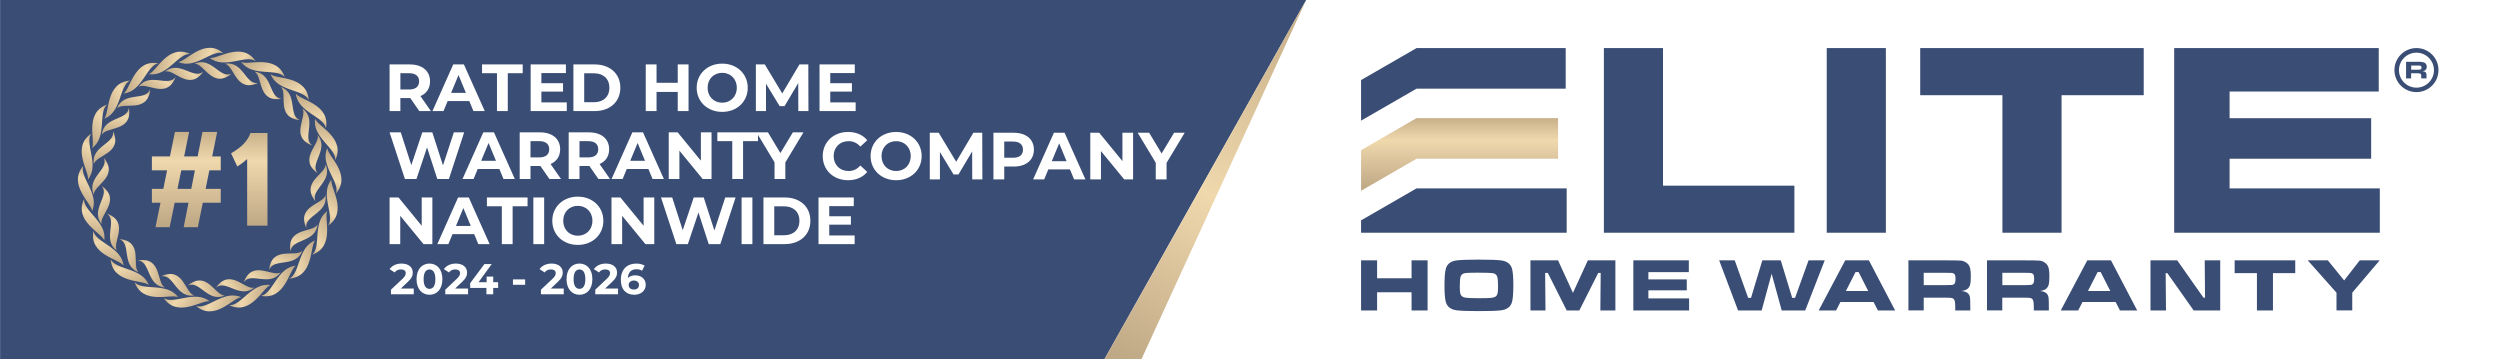 <?xml version="1.0" encoding="UTF-8"?>
<!DOCTYPE svg PUBLIC "-//W3C//DTD SVG 1.1//EN" "http://www.w3.org/Graphics/SVG/1.1/DTD/svg11.dtd">
<!-- Creator: CorelDRAW 2019 (64-Bit) -->
<svg xmlns="http://www.w3.org/2000/svg" xml:space="preserve" width="32.63in" height="4.688in" version="1.1" style="shape-rendering:geometricPrecision; text-rendering:geometricPrecision; image-rendering:optimizeQuality; fill-rule:evenodd; clip-rule:evenodd"
viewBox="0 0 21974.79 3157.4"
 xmlns:xlink="http://www.w3.org/1999/xlink">
 <defs>
  <style type="text/css">
   <![CDATA[
    .fil0 {fill:white}
    .fil1 {fill:#3A4D75;fill-rule:nonzero}
    .fil52 {fill:white;fill-rule:nonzero}
    .fil47 {fill:url(#id0);fill-rule:nonzero}
    .fil50 {fill:url(#id1);fill-rule:nonzero}
    .fil45 {fill:url(#id2);fill-rule:nonzero}
    .fil41 {fill:url(#id3);fill-rule:nonzero}
    .fil46 {fill:url(#id4);fill-rule:nonzero}
    .fil25 {fill:url(#id5);fill-rule:nonzero}
    .fil12 {fill:url(#id6);fill-rule:nonzero}
    .fil44 {fill:url(#id7);fill-rule:nonzero}
    .fil49 {fill:url(#id8);fill-rule:nonzero}
    .fil43 {fill:url(#id9);fill-rule:nonzero}
    .fil4 {fill:url(#id10);fill-rule:nonzero}
    .fil19 {fill:url(#id11);fill-rule:nonzero}
    .fil48 {fill:url(#id12);fill-rule:nonzero}
    .fil23 {fill:url(#id13);fill-rule:nonzero}
    .fil8 {fill:url(#id14);fill-rule:nonzero}
    .fil39 {fill:url(#id15);fill-rule:nonzero}
    .fil37 {fill:url(#id16);fill-rule:nonzero}
    .fil53 {fill:url(#id17);fill-rule:nonzero}
    .fil10 {fill:url(#id18);fill-rule:nonzero}
    .fil35 {fill:url(#id19);fill-rule:nonzero}
    .fil28 {fill:url(#id20);fill-rule:nonzero}
    .fil6 {fill:url(#id21);fill-rule:nonzero}
    .fil7 {fill:url(#id22);fill-rule:nonzero}
    .fil16 {fill:url(#id23);fill-rule:nonzero}
    .fil2 {fill:url(#id24);fill-rule:nonzero}
    .fil27 {fill:url(#id25);fill-rule:nonzero}
    .fil29 {fill:url(#id26);fill-rule:nonzero}
    .fil5 {fill:url(#id27);fill-rule:nonzero}
    .fil34 {fill:url(#id28);fill-rule:nonzero}
    .fil17 {fill:url(#id29);fill-rule:nonzero}
    .fil15 {fill:url(#id30);fill-rule:nonzero}
    .fil21 {fill:url(#id31);fill-rule:nonzero}
    .fil14 {fill:url(#id32);fill-rule:nonzero}
    .fil13 {fill:url(#id33);fill-rule:nonzero}
    .fil30 {fill:url(#id34);fill-rule:nonzero}
    .fil31 {fill:url(#id35);fill-rule:nonzero}
    .fil40 {fill:url(#id36);fill-rule:nonzero}
    .fil32 {fill:url(#id37);fill-rule:nonzero}
    .fil18 {fill:url(#id38);fill-rule:nonzero}
    .fil42 {fill:url(#id39);fill-rule:nonzero}
    .fil9 {fill:url(#id40);fill-rule:nonzero}
    .fil3 {fill:url(#id41);fill-rule:nonzero}
    .fil24 {fill:url(#id42);fill-rule:nonzero}
    .fil22 {fill:url(#id43);fill-rule:nonzero}
    .fil36 {fill:url(#id44);fill-rule:nonzero}
    .fil33 {fill:url(#id45);fill-rule:nonzero}
    .fil11 {fill:url(#id46);fill-rule:nonzero}
    .fil20 {fill:url(#id47);fill-rule:nonzero}
    .fil26 {fill:url(#id48);fill-rule:nonzero}
    .fil38 {fill:url(#id49);fill-rule:nonzero}
    .fil51 {fill:url(#id50);fill-rule:nonzero}
   ]]>
  </style>
  <linearGradient id="id0" gradientUnits="userSpaceOnUse" x1="2119.17" y1="2606.63" x2="1797.2" y2="2477.56">
   <stop offset="0" style="stop-opacity:1; stop-color:#BDA784"/>
   <stop offset="0.678" style="stop-opacity:1; stop-color:#F0D8AD"/>
   <stop offset="1" style="stop-opacity:1; stop-color:#C4AD87"/>
  </linearGradient>
  <linearGradient id="id1" gradientUnits="userSpaceOnUse" xlink:href="#id0" x1="1708.76" y1="554.24" x2="1969.35" y2="456.05">
  </linearGradient>
  <linearGradient id="id2" gradientUnits="userSpaceOnUse" xlink:href="#id0" x1="1308.97" y1="657.43" x2="1653.37" y2="698.77">
  </linearGradient>
  <linearGradient id="id3" gradientUnits="userSpaceOnUse" xlink:href="#id0" x1="1088.7" y1="826.88" x2="1432.07" y2="777.67">
  </linearGradient>
  <linearGradient id="id4" gradientUnits="userSpaceOnUse" xlink:href="#id0" x1="1448.16" y1="623.73" x2="1674.46" y2="461.44">
  </linearGradient>
  <linearGradient id="id5" gradientUnits="userSpaceOnUse" xlink:href="#id0" x1="814.44" y1="1855.49" x2="943.52" y2="1533.52">
  </linearGradient>
  <linearGradient id="id6" gradientUnits="userSpaceOnUse" xlink:href="#id0" x1="2472.3" y1="759.81" x2="2725.99" y2="874.65">
  </linearGradient>
  <linearGradient id="id7" gradientUnits="userSpaceOnUse" xlink:href="#id0" x1="2236.59" y1="2533.67" x2="2010.29" y2="2695.96">
  </linearGradient>
  <linearGradient id="id8" gradientUnits="userSpaceOnUse" xlink:href="#id0" x1="1565.59" y1="550.76" x2="1887.55" y2="679.84">
  </linearGradient>
  <linearGradient id="id9" gradientUnits="userSpaceOnUse" xlink:href="#id0" x1="2375.79" y1="2499.97" x2="2031.38" y2="2458.62">
  </linearGradient>
  <linearGradient id="id10" gradientUnits="userSpaceOnUse" xlink:href="#id0" x1="1978.46" y1="554.56" x2="2255.59" y2="527.17">
  </linearGradient>
  <linearGradient id="id11" gradientUnits="userSpaceOnUse" xlink:href="#id0" x1="2763.65" y1="1045.29" x2="2722.3" y2="1389.69">
  </linearGradient>
  <linearGradient id="id12" gradientUnits="userSpaceOnUse" xlink:href="#id0" x1="1976" y1="2603.16" x2="1715.41" y2="2701.35">
  </linearGradient>
  <linearGradient id="id13" gradientUnits="userSpaceOnUse" xlink:href="#id0" x1="2870.31" y1="1301.91" x2="2741.24" y2="1623.87">
  </linearGradient>
  <linearGradient id="id14" gradientUnits="userSpaceOnUse" xlink:href="#id0" x1="2238.89" y1="624.68" x2="2513.66" y2="669.94">
  </linearGradient>
  <linearGradient id="id15" gradientUnits="userSpaceOnUse" xlink:href="#id0" x1="2596.05" y1="2330.52" x2="2252.69" y2="2379.72">
  </linearGradient>
  <linearGradient id="id16" gradientUnits="userSpaceOnUse" xlink:href="#id0" x1="919.8" y1="1047.56" x2="1238.73" y2="911.16">
  </linearGradient>
  <linearGradient id="id17" gradientUnits="userSpaceOnUse" x1="9709.68" y1="3157.4" x2="11371.24" y2="0">
   <stop offset="0" style="stop-opacity:1; stop-color:#BDA784"/>
   <stop offset="0.478" style="stop-opacity:1; stop-color:#F0D8AD"/>
   <stop offset="1" style="stop-opacity:1; stop-color:#C4AD87"/>
  </linearGradient>
  <linearGradient id="id18" gradientUnits="userSpaceOnUse" xlink:href="#id0" x1="1445.86" y1="2532.72" x2="1171.09" y2="2487.45">
  </linearGradient>
  <linearGradient id="id19" gradientUnits="userSpaceOnUse" xlink:href="#id0" x1="2764.96" y1="2109.84" x2="2446.03" y2="2246.23">
  </linearGradient>
  <linearGradient id="id20" gradientUnits="userSpaceOnUse" xlink:href="#id0" x1="2866.52" y1="1714.78" x2="2893.91" y2="1991.91">
  </linearGradient>
  <linearGradient id="id21" gradientUnits="userSpaceOnUse" xlink:href="#id0" x1="1706.29" y1="2602.84" x2="1429.17" y2="2630.23">
  </linearGradient>
  <linearGradient id="id22" gradientUnits="userSpaceOnUse" xlink:href="#id0" x1="2116.64" y1="550.09" x2="2330.93" y2="822.85">
  </linearGradient>
  <linearGradient id="id23" gradientUnits="userSpaceOnUse" xlink:href="#id0" x1="2662.78" y1="950.75" x2="2878.11" y2="1127.34">
  </linearGradient>
  <linearGradient id="id24" gradientUnits="userSpaceOnUse" xlink:href="#id0" x1="11922.52" y1="1672" x2="11922.52" y2="1022.91">
  </linearGradient>
  <linearGradient id="id25" gradientUnits="userSpaceOnUse" xlink:href="#id0" x1="2906.93" y1="1577.39" x2="2698.92" y2="1854.98">
  </linearGradient>
  <linearGradient id="id26" gradientUnits="userSpaceOnUse" xlink:href="#id0" x1="777.83" y1="1580.01" x2="985.84" y2="1302.42">
  </linearGradient>
  <linearGradient id="id27" gradientUnits="userSpaceOnUse" xlink:href="#id0" x1="1843.69" y1="2643.25" x2="1566.1" y2="2435.24">
  </linearGradient>
  <linearGradient id="id28" gradientUnits="userSpaceOnUse" xlink:href="#id0" x1="888.36" y1="1182.18" x2="933.62" y2="907.41">
  </linearGradient>
  <linearGradient id="id29" gradientUnits="userSpaceOnUse" xlink:href="#id0" x1="1090.56" y1="2332.37" x2="1041.35" y2="1989.01">
  </linearGradient>
  <linearGradient id="id30" gradientUnits="userSpaceOnUse" xlink:href="#id0" x1="2594.2" y1="825.02" x2="2643.4" y2="1168.39">
  </linearGradient>
  <linearGradient id="id31" gradientUnits="userSpaceOnUse" xlink:href="#id0" x1="921.11" y1="2112.11" x2="962.45" y2="1767.7">
  </linearGradient>
  <linearGradient id="id32" gradientUnits="userSpaceOnUse" xlink:href="#id0" x1="1212.46" y1="2397.59" x2="958.76" y2="2282.75">
  </linearGradient>
  <linearGradient id="id33" gradientUnits="userSpaceOnUse" xlink:href="#id0" x1="1311.24" y1="2501.28" x2="1174.84" y2="2182.35">
  </linearGradient>
  <linearGradient id="id34" gradientUnits="userSpaceOnUse" xlink:href="#id0" x1="818.24" y1="1442.61" x2="790.85" y2="1165.49">
  </linearGradient>
  <linearGradient id="id35" gradientUnits="userSpaceOnUse" xlink:href="#id0" x1="2870.99" y1="1852.96" x2="2598.23" y2="2067.25">
  </linearGradient>
  <linearGradient id="id36" gradientUnits="userSpaceOnUse" xlink:href="#id0" x1="2470.33" y1="2399.1" x2="2293.74" y2="2614.43">
  </linearGradient>
  <linearGradient id="id37" gradientUnits="userSpaceOnUse" xlink:href="#id0" x1="2796.4" y1="1975.21" x2="2751.13" y2="2249.98">
  </linearGradient>
  <linearGradient id="id38" gradientUnits="userSpaceOnUse" xlink:href="#id0" x1="1021.98" y1="2206.65" x2="806.65" y2="2030.06">
  </linearGradient>
  <linearGradient id="id39" gradientUnits="userSpaceOnUse" xlink:href="#id0" x1="1214.43" y1="758.3" x2="1391.02" y2="542.97">
  </linearGradient>
  <linearGradient id="id40" gradientUnits="userSpaceOnUse" xlink:href="#id0" x1="1568.12" y1="2607.31" x2="1353.82" y2="2334.55">
  </linearGradient>
  <linearGradient id="id41" gradientUnits="userSpaceOnUse" xlink:href="#id0" x1="1841.07" y1="514.15" x2="2118.66" y2="722.16">
  </linearGradient>
  <linearGradient id="id42" gradientUnits="userSpaceOnUse" xlink:href="#id0" x1="2866.84" y1="1445.08" x2="2965.03" y2="1705.67">
  </linearGradient>
  <linearGradient id="id43" gradientUnits="userSpaceOnUse" xlink:href="#id0" x1="887.41" y1="1972.91" x2="725.12" y2="1746.61">
  </linearGradient>
  <linearGradient id="id44" gradientUnits="userSpaceOnUse" xlink:href="#id0" x1="2661.27" y1="2208.62" x2="2546.43" y2="2462.31">
  </linearGradient>
  <linearGradient id="id45" gradientUnits="userSpaceOnUse" xlink:href="#id0" x1="813.76" y1="1304.44" x2="1086.53" y2="1090.14">
  </linearGradient>
  <linearGradient id="id46" gradientUnits="userSpaceOnUse" xlink:href="#id0" x1="2373.52" y1="656.12" x2="2509.91" y2="975.05">
  </linearGradient>
  <linearGradient id="id47" gradientUnits="userSpaceOnUse" xlink:href="#id0" x1="2797.35" y1="1184.48" x2="2959.64" y2="1410.78">
  </linearGradient>
  <linearGradient id="id48" gradientUnits="userSpaceOnUse" xlink:href="#id0" x1="817.92" y1="1712.32" x2="719.73" y2="1451.73">
  </linearGradient>
  <linearGradient id="id49" gradientUnits="userSpaceOnUse" xlink:href="#id0" x1="1023.49" y1="948.78" x2="1138.33" y2="695.08">
  </linearGradient>
  <linearGradient id="id50" gradientUnits="userSpaceOnUse" xlink:href="#id0" x1="1310.07" y1="1990.9" x2="1310.07" y2="1139.77">
  </linearGradient>
 </defs>
 <g id="Layer_x0020_1">
  <rect class="fil0" x="-0" y="-0" width="21974.79" height="3157.4"/>
  <polygon class="fil1" points="-0,0 11481.25,0 9707.83,3157.4 -0,3157.4 "/>
  <g id="_2363251527216">
   <path class="fil1" d="M21434.87 616.14c0,-107.02 -86.56,-193.56 -193.56,-193.56 -107.02,0 -193.56,86.56 -193.56,193.56 0,107.03 86.55,193.56 193.56,193.56 107.02,0 193.56,-86.56 193.56,-193.56zm-119.31 -63.15c-11.12,-6.43 -29.81,-9.93 -56.72,-9.93l-108.77 0 0 146.19 44.43 0 0 -45.04 57.3 0c10.54,0 18.14,1.17 23.38,3.52 5.27,2.33 8.18,7.02 8.18,12.87l0 28.65 46.2 0 0 -33.34c0,-9.35 -2.91,-16.36 -9.35,-21.63 -6.43,-5.27 -15.78,-7.6 -28.07,-7.6 12.87,-1.16 22.8,-5.85 29.82,-12.87 7.02,-7.02 9.93,-15.78 9.93,-25.15 0,-16.95 -5.85,-29.23 -16.95,-35.67l0.6 0zm-60.82 22.82c13.45,0 22.22,1.16 25.73,4.1 3.52,2.91 5.27,7.6 5.27,14.62 0,7.6 -2.33,12.28 -7.02,15.2 -4.69,2.33 -13.45,3.52 -26.32,3.52l-57.3 0 0 -37.42 60.24 0 0 0 -0.6 -0.02zm-167.24 40.93c0,-84.79 69,-153.79 153.79,-153.79 84.79,0 153.79,69 153.79,153.79 0,84.78 -69,153.79 -153.79,153.79 -84.78,0 -153.79,-69 -153.79,-153.79z"/>
   <path class="fil1" d="M19111.54 422.58l1798.18 0 0 381.87 -1311.07 0 0 234.49 1244.42 0 0 356.71 -1244.42 0 0 260.23 1320.44 0 0 390.05 -1807.55 0 0 -1623.35zm-6660.05 356.71l1311.07 0 0 -356.71 -1311.07 0 -487.7 281.28 0 356.71 487.7 -281.28zm1320.41 876.59l-1320.44 0 -487.7 281.28 0 108.77 1807.55 0 0 -390.05 0 0 0.58 0zm326.32 -1233.3l519.87 0 0 1209.33 1154.95 0 0 414.02 -1674.8 0 0 -1623.35 0 0 -0.02 0zm2478.88 0l0 1623.35 -519.87 0 0 -1623.35 519.87 0zm301.75 0l1964.86 0 0 414.02 -722.19 0 0 1209.33 -519.87 0 0 -1209.33 -722.77 0 0 -414.02 0 0 -0.02 0z"/>
   <polygon class="fil2" points="12450.91,1395.65 13695.31,1395.65 13695.31,1038.36 12450.91,1038.36 11963.77,1320.22 11963.77,1676.93 "/>
   <path class="fil1" d="M11963.77 2288.63l140.94 0 0 157.31 302.91 0 0 -157.31 140.94 0 0 440.33 -140.94 0 0 -159.64 -302.91 0 0 159.64 -140.94 0 0 -440.33zm1036.24 -6.43c95.32,0 160.22,2.33 195.91,7.02 51.47,7.02 83.04,31.59 94.74,73.11 8.18,28.65 11.7,77.18 11.7,146.19 0,69 -4.1,117.54 -11.7,146.19 -11.7,42.1 -43.27,66.09 -94.74,73.11 -35.67,4.68 -100.59,7.02 -194.72,7.02 -95.9,0 -161.41,-2.33 -197.66,-7.02 -51.47,-7.02 -83.04,-31.59 -94.74,-73.11 -8.18,-28.65 -11.7,-78.35 -11.7,-149.12 0,-67.25 4.1,-115.21 11.7,-143.27 11.7,-42.1 43.27,-66.67 94.74,-73.1 35.67,-4.68 101.17,-7.02 195.91,-7.02l0 0 0.56 0.02zm0.58 114.6c-71.33,0 -114.04,1.75 -128.66,5.27 -16.37,4.1 -27.48,14.03 -32.75,28.65 -5.27,15.2 -7.6,44.43 -7.6,89.47 0,26.9 1.17,46.2 4.1,58.49 5.27,22.22 21.63,35.08 48.53,38.6 19.89,2.33 58.49,4.1 116.37,4.1 53.8,0 90.05,-1.17 107.61,-2.91 17.55,-1.75 31,-6.43 39.77,-12.87 7.6,-5.85 12.87,-14.61 15.78,-26.32 2.91,-11.7 4.1,-31 4.1,-57.88 0,-31.59 -1.17,-54.97 -2.91,-69.59 -2.33,-14.62 -5.85,-25.74 -11.7,-33.34 -7.02,-9.35 -18.72,-15.2 -35.08,-17.55 -16.36,-2.33 -55.55,-3.52 -118.12,-3.52l0 0 0.56 -0.6zm451.45 -108.17l243.28 0 130.99 285.96 130.99 -285.96 242.09 0 0 440.33 -132.15 0 2.91 -329.81 -21.63 0 -166.07 329.81 -111.1 0 -166.07 -329.81 -23.38 0 2.91 329.81 -132.15 0 0 -440.33 0 0 -0.6 0zm905.23 0l487.7 0 0 103.5 -355.55 0 0 63.73 337.41 0 0 96.49 -337.41 0 0 70.75 357.88 0 0 105.84 -490.06 0 0 -440.33 0 0 0.02 0.02zm754.36 0l136.84 0 118.12 329.81 25.15 0 99.42 -329.81 161.99 0 100.59 329.81 25.15 0 118.7 -329.81 142.11 0 -171.34 440.33 -207.01 0 -88.3 -322.79 -87.72 322.79 -207.59 0 -166.07 -440.33 0 0 -0.05 0zm1395.29 440.33l-38.02 -74.27 -291.23 0 -38.02 74.27 -153.2 0 233.32 -440.33 208.17 0 230.41 440.33 -152.04 0 0 0 0.61 0zm-84.81 -170.76l-84.79 -166.66 -26.9 0 -84.79 166.66 196.49 0 -0.02 0zm353.22 170.76l0 -440.33 323.96 0c76.02,0 121.64,1.16 136.84,2.33 15.2,1.17 29.81,6.43 43.85,15.2 16.95,9.93 28.07,23.96 34.5,41.52 6.43,17.55 9.35,45.62 9.35,83.62 0,32.17 -1.75,55.55 -5.85,70.75 -4.1,15.2 -11.7,26.9 -22.22,36.25 -11.7,9.93 -29.82,16.36 -53.8,19.89 28.07,2.33 48.54,10.54 60.82,24.57 7.02,8.18 11.7,18.72 13.45,30.4 1.75,12.28 2.91,36.83 2.91,74.85l0 40.93 -132.15 0 0 -23.38c0,-24.57 -1.17,-42.1 -2.91,-52.64 -1.75,-10.54 -5.27,-18.72 -9.93,-23.96 -4.68,-5.27 -11.7,-8.18 -20.47,-9.93 -8.77,-1.17 -26.9,-2.33 -54.97,-2.33l-188.89 0 0 111.68 -133.92 0 0 0 -0.56 0.58zm133.9 -222.23l188.89 0c32.75,-0.58 52.64,-1.17 59.07,-1.75 6.43,-0.58 11.7,-2.33 16.36,-5.27 5.85,-3.52 9.93,-8.77 12.29,-16.37 2.33,-7.02 3.52,-18.14 3.52,-32.75 0,-14.03 -1.16,-25.15 -4.1,-32.17 -2.91,-7.02 -7.6,-12.28 -14.03,-15.2 -4.68,-2.33 -10.54,-3.52 -16.95,-4.1 -6.43,-0.58 -25.15,-0.58 -56.14,-1.17l-188.29 0 0 108.19 0 0 -0.63 0.58zm556.71 222.23l0 -440.33 323.96 0c76.02,0 121.64,1.16 136.84,2.33 15.2,1.17 29.82,6.43 43.85,15.2 16.95,9.93 28.07,23.96 34.5,41.52 6.43,17.55 9.35,45.62 9.35,83.62 0,32.17 -1.75,55.55 -5.85,70.75 -4.1,15.2 -11.7,26.9 -22.22,36.25 -11.7,9.93 -29.81,16.36 -53.8,19.89 28.07,2.33 48.53,10.54 60.82,24.57 7.02,8.18 11.7,18.72 13.45,30.4 1.75,12.28 2.91,36.83 2.91,74.85l0 40.93 -132.15 0 0 -23.38c0,-24.57 -1.17,-42.1 -2.92,-52.64 -1.75,-10.54 -5.27,-18.72 -9.93,-23.96 -4.68,-5.27 -11.7,-8.18 -20.47,-9.93 -8.77,-1.17 -26.9,-2.33 -54.97,-2.33l-188.89 0 0 111.68 -134.51 0 0 0 0.02 0.58zm134.51 -222.23l188.89 0c32.75,-0.58 52.64,-1.17 59.07,-1.75 6.43,-0.58 11.7,-2.33 16.36,-5.27 5.85,-3.52 9.93,-8.77 12.29,-16.37 2.33,-7.02 3.52,-18.14 3.52,-32.75 0,-14.03 -1.17,-25.15 -4.1,-32.17 -2.33,-7.02 -7.02,-12.28 -14.03,-15.2 -4.68,-2.33 -10.54,-3.52 -16.95,-4.1 -6.43,-0.58 -25.15,-0.58 -56.14,-1.17l-188.29 0 0 108.19 0 0 -0.63 0.58zm1034.48 222.23l-38.02 -74.27 -291.23 0 -38.02 74.27 -153.2 0 233.32 -440.33 208.17 0 230.41 440.33 -152.04 0 0.61 0zm-84.79 -170.76l-84.78 -166.66 -26.9 0 -84.78 166.66 196.49 0 -0.02 0zm353.2 -269.57l235.07 0 230.41 328.06 14.03 0 -2.91 -328.06 136.25 0 0 440.33 -233.32 0 -231.58 -328.06 -14.62 0 2.91 328.06 -136.25 0 0 -440.33 0 0zm739.75 0l532.74 0 0 112.27 -195.91 0 0 328.06 -140.94 0 0 -328.06 -195.91 0 0 -112.27 0.02 0zm642.68 0l176.61 0 143.27 176.61 137.42 -176.61 174.86 0 -240.93 284.19 0 155.56 -138.59 0 0 -155.56 -252.63 -284.19 0 0 -0.02 0z"/>
  </g>
  <g id="_2375267760768">
   <g>
    <path class="fil3" d="M2246.51 537.78c-84.22,-62.9 -276.31,76.03 -404.13,-29.78 67.08,16.92 281.25,-150.6 404.13,29.78z"/>
    <path class="fil4" d="M2268.85 728.65c-113.56,21.4 -127.84,-192.98 -291.98,-168.69 84.76,20.28 93.43,259.32 291.98,168.69z"/>
   </g>
   <g>
    <path class="fil5" d="M1438.25 2619.62c84.22,62.9 276.31,-76.03 404.13,29.78 -67.08,-16.92 -281.25,150.6 -404.13,-29.78z"/>
    <path class="fil6" d="M1415.91 2428.75c113.56,-21.4 127.84,192.98 291.98,168.69 -84.76,-20.28 -93.43,-259.32 -291.98,-168.69z"/>
   </g>
   <g>
    <g>
     <path class="fil7" d="M2502.15 677.84c-65.07,-82.56 -286.57,1.92 -382.65,-133.36 60.42,33.71 310.64,-72.67 382.65,133.36z"/>
     <path class="fil8" d="M2474.32 867.99c-115.23,-8.72 -73.54,-219.49 -238.37,-238.51 76.62,41.52 23.13,274.66 238.37,238.51z"/>
    </g>
    <g>
     <path class="fil9" d="M1182.61 2479.55c65.07,82.56 286.57,-1.92 382.65,133.36 -60.42,-33.71 -310.64,72.67 -382.65,-133.36z"/>
     <path class="fil10" d="M1210.43 2289.4c115.23,8.72 73.54,219.49 238.37,238.51 -76.62,-41.52 -23.13,-274.66 -238.37,-238.51z"/>
    </g>
   </g>
   <g>
    <g>
     <path class="fil11" d="M2712.83 879.3c-41.48,-96.58 -277.3,-72.31 -335.1,-227.85 49.63,48.2 318.87,10.21 335.1,227.85z"/>
     <path class="fil12" d="M2636.73 1055.77c-109.04,-38.25 -14.22,-231.04 -168.52,-292.08 63.27,59.94 -48.75,271.29 168.52,292.08z"/>
    </g>
    <g>
     <path class="fil13" d="M971.93 2278.1c41.48,96.58 277.3,72.31 335.1,227.85 -49.63,-48.2 -318.87,-10.21 -335.1,-227.85z"/>
     <path class="fil14" d="M1048.02 2101.63c109.04,38.25 14.22,231.04 168.52,292.08 -63.27,-59.94 48.75,-271.29 -168.52,-292.08z"/>
    </g>
   </g>
   <g>
    <g>
     <path class="fil15" d="M2864.18 1128.42c-15.07,-104.03 -249.14,-141.62 -264.71,-306.82 35.47,59.4 305.36,92.38 264.71,306.82z"/>
     <path class="fil16" d="M2745.01 1279.18c-95.43,-65.17 46.06,-226.85 -87.18,-325.74 45.6,74.27 -117.3,249.43 87.18,325.74z"/>
    </g>
    <g>
     <path class="fil17" d="M820.57 2028.98c15.07,104.03 249.14,141.62 264.71,306.82 -35.47,-59.4 -305.36,-92.38 -264.71,-306.82z"/>
     <path class="fil18" d="M939.74 1878.21c95.43,65.17 -46.06,226.85 87.18,325.74 -45.6,-74.27 117.3,-249.43 -87.18,-325.74z"/>
    </g>
   </g>
   <g>
    <g>
     <path class="fil19" d="M2945.91 1408.22c12.37,-104.38 -203.99,-201.27 -176.28,-364.87 18.89,66.55 271.04,168.27 176.28,364.87z"/>
     <path class="fil20" d="M2791.78 1523.01c-75.31,-87.64 103.2,-207.2 0.1,-337.21 24.82,83.54 -177.86,210.57 -0.1,337.21z"/>
    </g>
    <g>
     <path class="fil21" d="M738.85 1749.17c-12.37,104.38 203.99,201.27 176.28,364.87 -18.89,-66.55 -271.04,-168.27 -176.28,-364.87z"/>
     <path class="fil22" d="M892.98 1634.39c75.32,87.64 -103.2,207.2 -0.1,337.21 -24.82,-83.54 177.86,-210.57 0.1,-337.21z"/>
    </g>
   </g>
   <g>
    <g>
     <path class="fil23" d="M2952.43 1699.65c38.96,-97.63 -144.95,-247.21 -75.84,-398.06 1.02,69.18 218.26,232.69 75.84,398.06z"/>
     <path class="fil24" d="M2773.84 1770.63c-50.06,-104.15 153.31,-173.43 87.37,-325.69 2.35,87.12 -226.3,157.36 -87.37,325.69z"/>
    </g>
    <g>
     <path class="fil25" d="M732.33 1457.75c-38.96,97.63 144.95,247.21 75.84,398.06 -1.02,-69.18 -218.26,-232.69 -75.84,-398.06z"/>
     <path class="fil26" d="M910.92 1386.77c50.06,104.15 -153.31,173.43 -87.37,325.69 -2.35,-87.12 226.3,-157.36 87.37,-325.69z"/>
    </g>
   </g>
   <g>
    <g>
     <path class="fil27" d="M2883.3 1982.83c62.9,-84.22 -76.03,-276.31 29.78,-404.13 -16.92,67.08 150.6,281.25 -29.78,404.13z"/>
     <path class="fil28" d="M2692.43 2005.17c-21.4,-113.56 192.98,-127.84 168.69,-291.98 -20.28,84.76 -259.32,93.43 -168.69,291.98z"/>
    </g>
    <g>
     <path class="fil29" d="M801.46 1174.57c-62.9,84.22 76.03,276.31 -29.78,404.13 16.92,-67.08 -150.6,-281.25 29.78,-404.13z"/>
     <path class="fil30" d="M992.33 1152.23c21.4,113.56 -192.98,127.84 -168.69,291.98 20.28,-84.76 259.32,-93.43 168.69,-291.98z"/>
    </g>
   </g>
   <g>
    <g>
     <path class="fil31" d="M2743.23 2238.47c82.56,-65.07 -1.92,-286.57 133.36,-382.65 -33.71,60.42 72.67,310.64 -133.36,382.65z"/>
     <path class="fil32" d="M2553.08 2210.64c8.72,-115.23 219.49,-73.54 238.51,-238.37 -41.52,76.62 -274.66,23.13 -238.51,238.37z"/>
    </g>
    <g>
     <path class="fil33" d="M941.52 918.93c-82.56,65.07 1.92,286.57 -133.36,382.65 33.71,-60.42 -72.67,-310.64 133.36,-382.65z"/>
     <path class="fil34" d="M1131.67 946.75c-8.72,115.23 -219.49,73.54 -238.51,238.37 41.52,-76.62 274.66,-23.13 238.51,-238.37z"/>
    </g>
   </g>
   <g>
    <g>
     <path class="fil35" d="M2541.78 2449.15c96.58,-41.48 72.31,-277.3 227.85,-335.1 -48.2,49.63 -10.21,318.87 -227.85,335.1z"/>
     <path class="fil36" d="M2365.31 2373.05c38.25,-109.04 231.04,-14.22 292.08,-168.52 -59.94,63.27 -271.29,-48.75 -292.08,168.52z"/>
    </g>
    <g>
     <path class="fil37" d="M1142.98 708.25c-96.58,41.48 -72.31,277.3 -227.85,335.1 48.2,-49.63 10.21,-318.87 227.85,-335.1z"/>
     <path class="fil38" d="M1319.45 784.34c-38.25,109.04 -231.04,14.22 -292.08,168.52 59.94,-63.27 271.29,48.75 292.08,-168.52z"/>
    </g>
   </g>
   <g>
    <g>
     <path class="fil39" d="M2292.66 2600.5c104.03,-15.07 141.62,-249.14 306.82,-264.71 -59.4,35.47 -92.38,305.36 -306.82,264.71z"/>
     <path class="fil40" d="M2141.89 2481.33c65.17,-95.43 226.85,46.06 325.74,-87.18 -74.27,45.6 -249.43,-117.3 -325.74,87.18z"/>
    </g>
    <g>
     <path class="fil41" d="M1392.1 556.89c-104.03,15.07 -141.62,249.14 -306.82,264.71 59.4,-35.47 92.38,-305.36 306.82,-264.71z"/>
     <path class="fil42" d="M1542.86 676.06c-65.17,95.43 -226.85,-46.06 -325.74,87.18 74.27,-45.6 249.43,117.3 325.74,-87.18z"/>
    </g>
   </g>
   <g>
    <g>
     <path class="fil43" d="M2012.85 2682.23c104.38,12.37 201.27,-203.99 364.87,-176.28 -66.55,18.89 -168.27,271.04 -364.87,176.28z"/>
     <path class="fil44" d="M1898.07 2528.1c87.64,-75.32 207.2,103.2 337.21,0.1 -83.54,24.82 -210.57,-177.86 -337.21,-0.1z"/>
    </g>
    <g>
     <path class="fil45" d="M1671.9 475.17c-104.38,-12.37 -201.27,203.99 -364.87,176.28 66.55,-18.89 168.27,-271.04 364.87,-176.28z"/>
     <path class="fil46" d="M1786.69 629.3c-87.64,75.32 -207.2,-103.2 -337.21,-0.1 83.54,-24.82 210.57,177.86 337.21,0.1z"/>
    </g>
   </g>
   <g>
    <g>
     <path class="fil47" d="M1721.43 2688.75c97.63,38.96 247.21,-144.95 398.06,-75.84 -69.18,1.02 -232.69,218.26 -398.06,75.84z"/>
     <path class="fil48" d="M1650.45 2510.16c104.15,-50.06 173.43,153.31 325.69,87.37 -87.12,2.35 -157.36,-226.3 -325.69,-87.37z"/>
    </g>
    <g>
     <path class="fil49" d="M1963.33 468.65c-97.63,-38.96 -247.21,144.95 -398.06,75.84 69.18,-1.02 232.69,-218.26 398.06,-75.84z"/>
     <path class="fil50" d="M2034.31 647.24c-104.15,50.06 -173.43,-153.31 -325.69,-87.37 87.12,-2.35 157.36,226.3 325.69,87.37z"/>
    </g>
   </g>
  </g>
  <path class="fil51" d="M1409.89 1782.39l-75.62 0 0 -122.21 100.51 0 33.2 -162.96 -133.71 0 0 -122.21 158.61 0 43.93 -214.99 124.66 0 -43.75 214.99 118.81 0 42.44 -214.99 129.19 0 -43.76 214.99 75.25 0 0 122.21 -99.95 0 -33.01 162.96 132.97 0 0 122.21 -157.86 0 -43.56 214.99 -124.48 0 42.44 -214.99 -121.65 0 -43.93 214.99 -124.66 0 43.94 -214.99zm182.75 -285.16l-33.2 162.96 120.89 0 32.06 -162.96 -119.75 0zm757.83 486.58l-178.72 0 0 -586.53c-26.64,25.04 -55.54,47.03 -86.69,65.96l-54.79 -115.49c23.36,-13 47.66,-29.5 73.04,-49.28 47.46,-37.03 79.95,-80.16 97.68,-129.38l149.49 0 0 814.73z"/>
  <path class="fil52" d="M3787.08 976.54l-91.99 -131.84c53.32,-22.85 84.38,-67.97 84.38,-129.5 0,-91.99 -68.56,-148.84 -178.14,-148.84l-177.55 0 0 410.18 94.93 0 0 -114.26 82.62 0 4.69 0 79.11 114.26 101.95 0zm1186.65 -334l0 -76.18 -309.98 0 0 410.18 317.59 0 0 -76.17 -223.25 0 0 -94.93 190.44 0 0 -73.83 -190.44 0 0 -89.07 215.64 0zm65.95 334l186.34 0c134.19,0 226.19,-80.86 226.19,-205.08 0,-124.23 -92,-205.09 -226.19,-205.09l-186.34 0 0 410.18zm94.92 -77.94l0 -254.3 86.72 0c81.46,0 134.78,48.63 134.78,127.16 0,78.52 -53.32,127.14 -134.78,127.14l-86.72 0zm-1451.25 -183.4c0,44.53 -29.3,71.49 -87.31,71.49l-77.34 0 0 -142.98 77.34 0c58.01,0 87.31,26.37 87.31,71.49zm477.56 261.34l99.62 0 -183.41 -410.18 -93.76 0 -182.82 410.18 97.27 0 36.33 -87.89 190.44 0 36.33 87.89zm-196.29 -159.97l65.04 -157.04 65.04 157.04 -130.08 0zm403.14 159.97l94.93 0 0 -332.83 131.26 0 0 -77.35 -357.44 0 0 77.35 131.25 0 0 332.83z"/>
  <path class="fil52" d="M3988.66 1163.46l-95.51 290.64 -93.76 -290.64 -87.89 0 -96.69 288.29 -92.58 -288.29 -98.44 0 134.78 410.17 101.37 0 93.17 -277.75 90.24 277.75 101.96 0 134.19 -410.17 -90.83 0zm436.54 410.17l99.62 0 -183.41 -410.17 -93.76 0 -182.82 410.17 97.27 0 36.33 -87.89 190.44 0 36.33 87.89zm-196.29 -159.97l65.04 -157.04 65.04 157.04 -130.08 0zm701.98 159.97l-91.99 -131.84c53.32,-22.85 84.38,-67.97 84.38,-129.5 0,-91.99 -68.56,-148.83 -178.14,-148.83l-177.55 0 0 410.17 94.93 0 0 -114.26 82.62 0 4.69 0 79.11 114.26 101.95 0zm-103.72 -261.34c0,44.53 -29.3,71.49 -87.31,71.49l-77.34 0 0 -142.98 77.34 0c58.01,0 87.31,26.37 87.31,71.49zm534.4 261.34l-91.99 -131.84c53.32,-22.85 84.38,-67.97 84.38,-129.5 0,-91.99 -68.56,-148.83 -178.14,-148.83l-177.55 0 0 410.17 94.93 0 0 -114.26 82.62 0 4.69 0 79.11 114.26 101.95 0zm-103.71 -261.34c0,44.53 -29.3,71.49 -87.31,71.49l-77.34 0 0 -142.98 77.34 0c58.01,0 87.31,26.37 87.31,71.49zm477.56 261.34l99.62 0 -183.4 -410.17 -93.76 0 -182.82 410.17 97.27 0 36.33 -87.89 190.44 0 36.33 87.89zm-196.29 -159.97l65.04 -157.04 65.04 157.04 -130.08 0zm621.12 -250.21l0 249.04 -203.92 -249.04 -78.52 0 0 410.17 93.76 0 0 -249.04 204.5 249.04 77.94 0 0 -410.17 -93.76 0zm275.99 410.17l94.93 0 0 -332.83 131.26 0 0 -77.35 -357.44 0 0 77.35 131.25 0 0 332.83zm625.81 -410.17l-93.17 0 -109.58 182.23 -109.57 -182.23 -100.79 0 158.8 263.68 0 146.49 94.92 0 0 -145.32 159.38 -264.85z"/>
  <polygon class="fil53" points="11481.25,0 9707.83,3157.4 10033.35,3157.4 "/>
  <path class="fil52" d="M3706.22 1735.69l0 249.03 -203.91 -249.03 -78.52 0 0 410.17 93.75 0 0 -249.03 204.5 249.03 77.93 0 0 -410.17 -93.76 0zm497.47 410.17l99.62 0 -183.41 -410.17 -93.75 0 -182.82 410.17 97.27 0 36.33 -87.89 190.44 0 36.33 87.89zm-196.29 -159.97l65.04 -157.04 65.04 157.04 -130.08 0zm403.13 159.97l94.92 0 0 -332.82 131.26 0 0 -77.35 -357.43 0 0 77.35 131.25 0 0 332.82zm277.15 0l94.92 0 0 -410.17 -94.92 0 0 410.17zm390.83 7.03c128.91,0 224.42,-89.65 224.42,-212.11 0,-122.47 -95.51,-212.12 -224.42,-212.12 -129.49,0 -224.42,90.24 -224.42,212.12 0,121.87 94.92,212.11 224.42,212.11zm0 -80.86c-73.24,0 -128.32,-53.32 -128.32,-131.25 0,-77.93 55.08,-131.26 128.32,-131.26 73.25,0 128.33,53.32 128.33,131.26 0,77.93 -55.08,131.25 -128.33,131.25zm578.34 -336.34l0 249.03 -203.91 -249.03 -78.52 0 0 410.17 93.76 0 0 -249.03 204.5 249.03 77.93 0 0 -410.17 -93.76 0zm717.79 0l-95.51 290.63 -93.76 -290.63 -87.89 0 -96.68 288.29 -92.58 -288.29 -98.44 0 134.77 410.17 101.37 0 93.17 -277.74 90.23 277.74 101.96 0 134.18 -410.17 -90.82 0zm143.56 410.17l94.92 0 0 -410.17 -94.92 0 0 410.17zm192.19 0l186.33 0c134.19,0 226.18,-80.86 226.18,-205.08 0,-124.23 -91.99,-205.09 -226.18,-205.09l-186.33 0 0 410.17zm94.92 -77.93l0 -254.3 86.72 0c81.45,0 134.77,48.63 134.77,127.15 0,78.52 -53.32,127.15 -134.77,127.15l-86.72 0zm483.41 1.76l0 -94.92 190.44 0 0 -73.83 -190.44 0 0 -89.06 215.63 0 0 -76.18 -309.97 0 0 410.17 317.59 0 0 -76.18 -223.25 0z"/>
  <path class="fil52" d="M3522.24 2536.51l60.96 -57.55c37.11,-34.46 44.31,-57.93 44.31,-83.69 0,-48.09 -39.38,-78.38 -98.45,-78.38 -47.71,0 -84.82,19.31 -105.26,49.23l44.68 28.78c12.88,-17.8 32.19,-26.5 54.9,-26.5 28.02,0 42.41,12.11 42.41,32.94 0,12.88 -4.17,26.51 -27.64,48.85l-102.24 96.56 0 39.76 200.31 0 0 -49.98 -113.97 0zm252.18 54.53c65.51,0 113.6,-49.6 113.6,-137.07 0,-87.47 -48.09,-137.07 -113.6,-137.07 -65.13,0 -113.6,49.6 -113.6,137.07 0,87.47 48.47,137.07 113.6,137.07zm0 -51.87c-30.29,0 -51.5,-24.99 -51.5,-85.2 0,-60.21 21.21,-85.2 51.5,-85.2 30.67,0 51.87,24.99 51.87,85.2 0,60.21 -21.2,85.2 -51.87,85.2zm225.3 -2.65l60.96 -57.55c37.11,-34.46 44.31,-57.93 44.31,-83.69 0,-48.09 -39.38,-78.38 -98.45,-78.38 -47.71,0 -84.82,19.31 -105.26,49.23l44.68 28.78c12.88,-17.8 32.19,-26.5 54.9,-26.5 28.02,0 42.41,12.11 42.41,32.94 0,12.88 -4.17,26.51 -27.64,48.85l-102.24 96.56 0 39.76 200.31 0 0 -49.98 -113.97 0zm378.28 -55.66l-43.17 0 0 -49.6 -57.94 0 0 49.6 -71.19 0 115.87 -159.41 -64.37 0 -124.96 168.12 0 41.27 142.75 0 0 55.66 59.83 0 0 -55.66 43.17 0 0 -49.98zm130.26 22.72l107.16 0 0 -47.33 -107.16 0 0 47.33zm332.46 32.94l60.96 -57.55c37.11,-34.46 44.31,-57.93 44.31,-83.69 0,-48.09 -39.38,-78.38 -98.45,-78.38 -47.71,0 -84.82,19.31 -105.26,49.23l44.68 28.78c12.88,-17.8 32.19,-26.5 54.9,-26.5 28.02,0 42.41,12.11 42.41,32.94 0,12.88 -4.17,26.51 -27.64,48.85l-102.24 96.56 0 39.76 200.31 0 0 -49.98 -113.97 0zm252.18 54.53c65.51,0 113.6,-49.6 113.6,-137.07 0,-87.47 -48.09,-137.07 -113.6,-137.07 -65.13,0 -113.6,49.6 -113.6,137.07 0,87.47 48.47,137.07 113.6,137.07zm0 -51.87c-30.29,0 -51.5,-24.99 -51.5,-85.2 0,-60.21 21.21,-85.2 51.5,-85.2 30.67,0 51.87,24.99 51.87,85.2 0,60.21 -21.2,85.2 -51.87,85.2zm225.3 -2.65l60.96 -57.55c37.11,-34.46 44.31,-57.93 44.31,-83.69 0,-48.09 -39.38,-78.38 -98.45,-78.38 -47.71,0 -84.82,19.31 -105.26,49.23l44.68 28.78c12.88,-17.8 32.19,-26.5 54.91,-26.5 28.02,0 42.41,12.11 42.41,32.94 0,12.88 -4.17,26.51 -27.64,48.85l-102.24 96.56 0 39.76 200.31 0 0 -49.98 -113.98 0zm266.2 -116.25c-27.64,0 -49.98,7.95 -65.51,23.48 1.9,-50.74 30.29,-76.87 74.6,-76.87 17.8,0 34.83,3.41 49.6,13.25l22.72 -45.06c-18.55,-11.74 -45.82,-18.18 -73.84,-18.18 -79.9,0 -135.18,51.12 -135.18,142.75 0,85.57 45.44,131.39 118.52,131.39 56.04,0 100.34,-34.08 100.34,-88.22 0,-49.98 -40.14,-82.55 -91.26,-82.55zm-12.5 124.95c-29.54,0 -46.57,-16.66 -46.57,-39.38 0,-23.1 18.93,-39.76 45.81,-39.76 27.26,0 45.06,15.52 45.06,39.76 0,24.24 -18.18,39.38 -44.3,39.38z"/>
  <path class="fil52" d="M5956.9 566.36l0 161.73 -186.33 0 0 -161.73 -94.93 0 0 410.17 94.93 0 0 -168.17 186.33 0 0 168.17 94.93 0 0 -410.17 -94.93 0zm390.84 417.21c128.91,0 224.43,-89.65 224.43,-212.12 0,-122.46 -95.51,-212.12 -224.43,-212.12 -129.5,0 -224.43,90.24 -224.43,212.12 0,121.88 94.93,212.12 224.43,212.12zm0 -80.86c-73.25,0 -128.33,-53.32 -128.33,-131.26 0,-77.93 55.08,-131.26 128.33,-131.26 73.24,0 128.32,53.32 128.32,131.26 0,77.93 -55.08,131.26 -128.32,131.26zm758.14 73.83l-1.17 -410.17 -78.03 0 -151.08 254.89 -153.42 -254.89 -78.52 0 0 410.17 89.07 0 0 -240.83 120.03 197.47 42.78 0 120.61 -202.75 0.58 246.11 89.17 0zm191.71 -76.17l0 -94.93 190.44 0 0 -73.83 -190.44 0 0 -89.07 215.64 0 0 -76.17 -309.98 0 0 410.17 317.59 0 0 -76.17 -223.25 0z"/>
  <path class="fil52" d="M7453.54 1584.26c71.48,0 130.67,-25.78 169.34,-73.25l-60.94 -56.25c-27.54,32.23 -62.11,48.63 -103.13,48.63 -76.77,0 -131.26,-53.91 -131.26,-131.26 0,-77.35 54.49,-131.26 131.26,-131.26 41.01,0 75.59,16.41 103.13,48.05l60.94 -56.25c-38.67,-46.88 -97.86,-72.66 -168.76,-72.66 -127.74,0 -222.67,88.48 -222.67,212.12 0,123.64 94.93,212.12 222.08,212.12zm423.07 0c128.91,0 224.42,-89.65 224.42,-212.12 0,-122.46 -95.51,-212.12 -224.42,-212.12 -129.5,0 -224.43,90.24 -224.43,212.12 0,121.88 94.93,212.12 224.43,212.12zm0 -80.86c-73.25,0 -128.33,-53.32 -128.33,-131.26 0,-77.93 55.08,-131.26 128.33,-131.26 73.24,0 128.32,53.32 128.32,131.26 0,77.93 -55.08,131.26 -128.32,131.26zm758.14 73.83l-1.17 -410.17 -78.03 0 -151.08 254.89 -153.42 -254.89 -78.52 0 0 410.17 89.07 0 0 -240.83 120.03 197.47 42.77 0 120.61 -202.75 0.59 246.11 89.16 0zm274.92 -410.17l-177.55 0 0 410.17 94.93 0 0 -113.09 82.62 0c109.57,0 178.14,-56.84 178.14,-148.25 0,-91.99 -68.56,-148.83 -178.14,-148.83zm-5.28 219.74l-77.34 0 0 -142.39 77.34 0c58.01,0 87.31,26.37 87.31,71.49 0,44.53 -29.3,70.91 -87.31,70.91zm536.75 190.44l99.62 0 -183.41 -410.17 -93.76 0 -182.82 410.17 97.27 0 36.33 -87.89 190.44 0 36.33 87.89zm-196.29 -159.97l65.04 -157.04 65.04 157.04 -130.08 0zm621.12 -250.21l0 249.04 -203.92 -249.04 -78.52 0 0 410.17 93.76 0 0 -249.04 204.5 249.04 77.94 0 0 -410.17 -93.76 0zm547.29 0l-93.17 0 -109.58 182.23 -109.57 -182.23 -100.79 0 158.8 263.68 0 146.49 94.92 0 0 -145.32 159.38 -264.85z"/>
 </g>
</svg>
